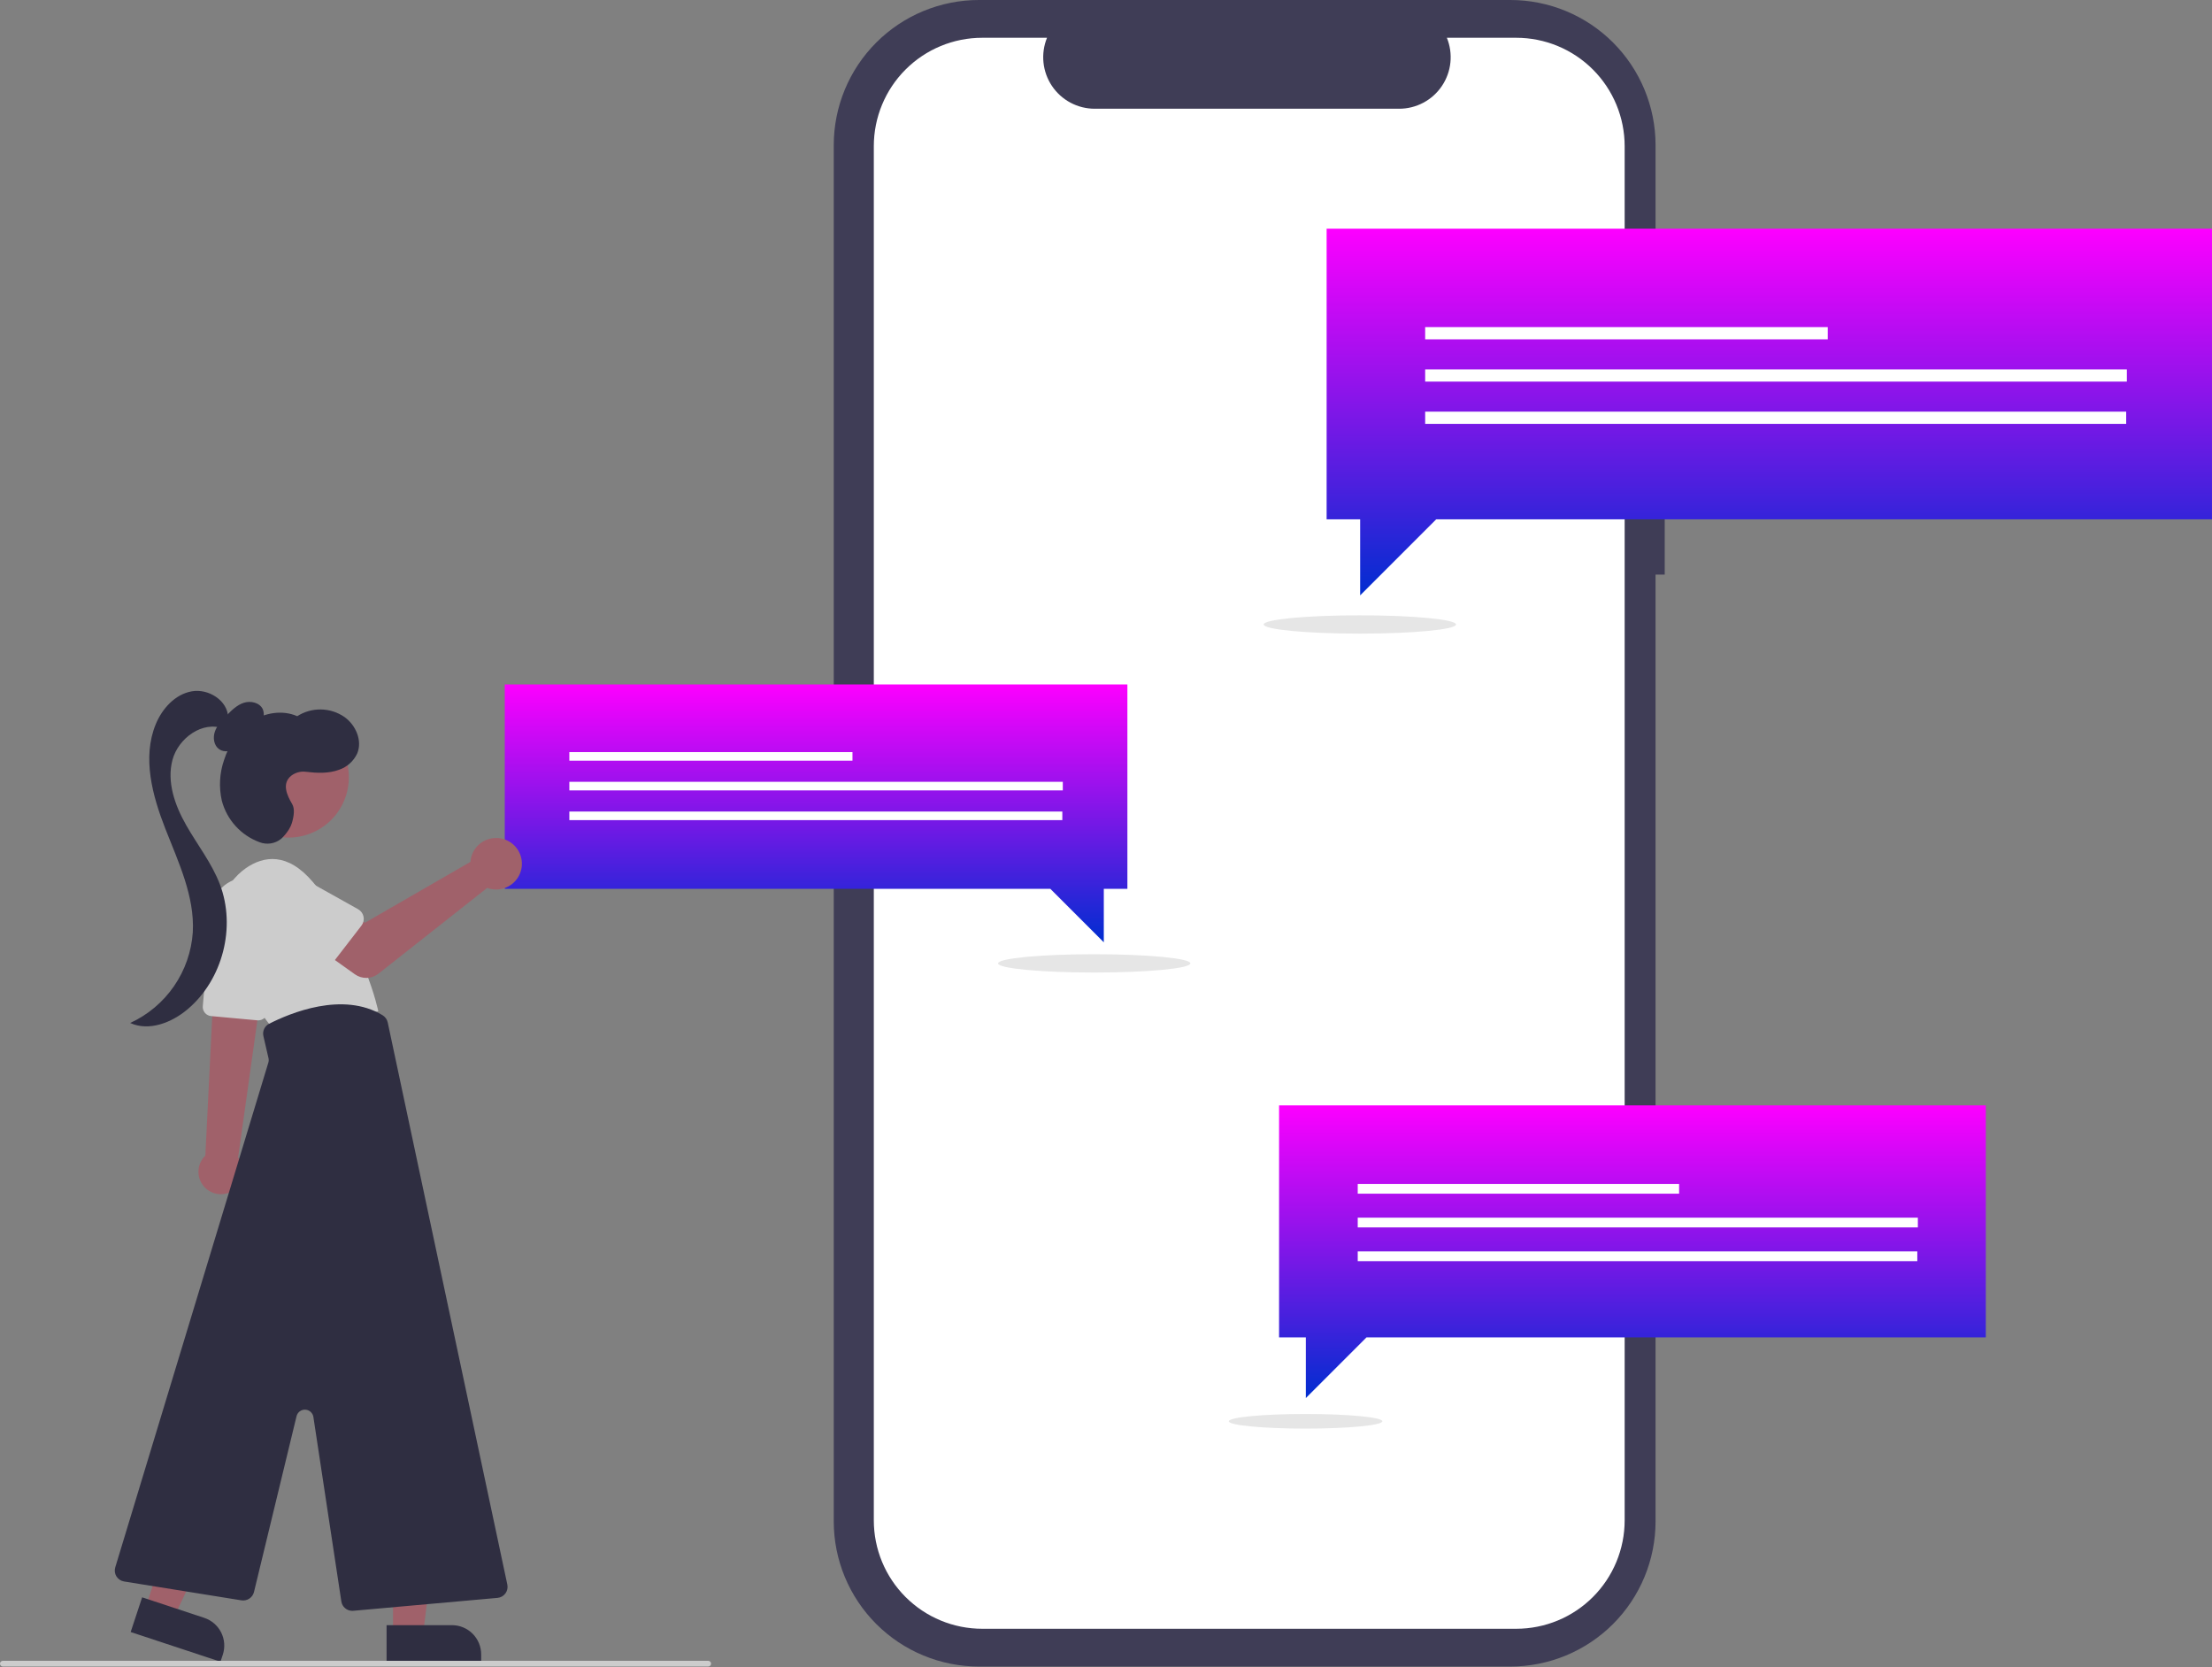 <svg width="966" height="728" viewBox="0 0 966 728" fill="none" xmlns="http://www.w3.org/2000/svg">
<rect x="0" y="0" width="966" height="728" fill="#808080" stroke="none"/>
<g clip-path="url(#clip0_898_2897)">
<path d="M726.996 172.947H722.997V63.402C722.997 46.587 716.317 30.46 704.427 18.57C692.537 6.68 676.41 2.12175e-05 659.595 2.27928e-10H427.508C419.182 -2.23245e-05 410.938 1.64 403.245 4.826C395.553 8.012 388.564 12.682 382.676 18.57C376.789 24.457 372.119 31.447 368.932 39.139C365.746 46.831 364.106 55.076 364.106 63.402V664.376C364.106 672.702 365.746 680.947 368.932 688.639C372.119 696.331 376.789 703.321 382.676 709.208C388.564 715.095 395.553 719.766 403.245 722.952C410.938 726.138 419.182 727.778 427.508 727.778H659.595C676.41 727.778 692.536 721.098 704.427 709.208C716.317 697.318 722.997 681.191 722.997 664.376V250.923H726.995L726.996 172.947Z" fill="#3F3D56"/>
<path d="M662.153 16.495H631.858C633.251 19.911 633.783 23.617 633.407 27.286C633.03 30.956 631.757 34.477 629.699 37.538C627.642 40.6 624.863 43.108 621.607 44.843C618.352 46.578 614.72 47.485 611.031 47.486H478.071C474.383 47.485 470.75 46.578 467.495 44.843C464.239 43.109 461.46 40.6 459.403 37.538C457.345 34.477 456.072 30.956 455.696 27.286C455.319 23.617 455.851 19.911 457.244 16.495H428.949C416.391 16.495 404.348 21.483 395.469 30.363C386.589 39.242 381.601 51.285 381.601 63.843V663.935C381.601 670.153 382.826 676.31 385.205 682.055C387.584 687.799 391.072 693.019 395.469 697.415C399.865 701.812 405.085 705.3 410.829 707.679C416.574 710.059 422.731 711.283 428.949 711.283H662.153C668.371 711.283 674.528 710.059 680.272 707.679C686.017 705.3 691.236 701.812 695.633 697.415C700.03 693.019 703.517 687.799 705.897 682.055C708.276 676.31 709.501 670.153 709.501 663.935V63.843C709.501 57.625 708.276 51.468 705.897 45.724C703.517 39.979 700.03 34.76 695.633 30.363C691.236 25.966 686.017 22.479 680.272 20.099C674.528 17.72 668.371 16.495 662.153 16.495Z" fill="white"/>
<path d="M593.858 276.708C617.054 276.708 635.858 274.917 635.858 272.708C635.858 270.499 617.054 268.708 593.858 268.708C570.662 268.708 551.858 270.499 551.858 272.708C551.858 274.917 570.662 276.708 593.858 276.708Z" fill="#E6E6E6"/>
<path d="M965.998 99.868H579.346V226.799H593.992V259.997L627.189 226.799H965.998V99.868Z" fill="url(#paint0_linear_898_2897)"/>
<path d="M798.202 142.852H622.381V148.187H798.202V142.852Z" fill="white"/>
<path d="M928.822 161.31H622.381V166.645H928.822V161.31Z" fill="white"/>
<path d="M928.522 179.768H622.381V185.103H928.522V179.768Z" fill="white"/>
<path d="M867.219 482.708H558.58V584.029H570.271V610.528L596.77 584.029H867.219V482.708Z" fill="url(#paint1_linear_898_2897)"/>
<path d="M733.278 517.019H592.932V521.278H733.278V517.019Z" fill="white"/>
<path d="M837.543 531.753H592.932V536.012H837.543V531.753Z" fill="white"/>
<path d="M837.304 546.487H592.932V550.746H837.304V546.487Z" fill="white"/>
<path d="M570.164 623.868C588.679 623.868 603.689 622.438 603.689 620.675C603.689 618.911 588.679 617.482 570.164 617.482C551.648 617.482 536.638 618.911 536.638 620.675C536.638 622.438 551.648 623.868 570.164 623.868Z" fill="#E6E6E6"/>
<path d="M477.858 424.708C501.054 424.708 519.858 422.917 519.858 420.708C519.858 418.499 501.054 416.708 477.858 416.708C454.662 416.708 435.858 418.499 435.858 420.708C435.858 422.917 454.662 424.708 477.858 424.708Z" fill="#E6E6E6"/>
<path d="M220.435 298.894H492.342V388.157H482.042V411.502L458.697 388.157H220.435V298.894Z" fill="url(#paint2_linear_898_2897)"/>
<path d="M372.281 328.436H248.638V332.188H372.281V328.436Z" fill="white"/>
<path d="M464.138 341.416H248.638V345.168H464.138V341.416Z" fill="white"/>
<path d="M463.927 354.396H248.638V358.148H463.927V354.396Z" fill="white"/>
<path d="M87.984 516.629C89.288 518.874 91.43 520.509 93.939 521.175C96.449 521.84 99.12 521.482 101.364 520.178C103.609 518.874 105.245 516.732 105.91 514.223C106.576 511.714 106.217 509.043 104.913 506.798C104.64 506.339 104.331 505.902 103.991 505.49L112.226 446.8L112.472 445.042L114.145 433.066L114.391 431.34L113.48 431.383L97.527 432.112L93.248 432.305L92.712 443.23L89.678 504.653C88.093 506.17 87.064 508.176 86.757 510.348C86.449 512.52 86.882 514.732 87.984 516.629Z" fill="#A0616A"/>
<path d="M112.425 445.576L92.167 443.718C91.116 443.619 90.147 443.108 89.472 442.297C88.796 441.486 88.468 440.441 88.56 439.39L92.317 397.263C92.5 395.217 93.09 393.228 94.055 391.414C95.019 389.6 96.337 387.998 97.932 386.703C99.526 385.408 101.364 384.445 103.337 383.873C105.31 383.301 107.377 383.13 109.417 383.371C111.457 383.611 113.428 384.259 115.214 385.275C116.999 386.291 118.562 387.655 119.811 389.286C121.06 390.917 121.97 392.782 122.485 394.77C123 396.758 123.112 398.83 122.813 400.862L116.738 442.183C116.599 443.13 116.124 443.995 115.4 444.621C114.676 445.247 113.751 445.592 112.794 445.593C112.672 445.593 112.549 445.588 112.425 445.576Z" fill="#CCCCCC"/>
<path d="M97.072 411.54C95.023 405.737 94.928 399.422 96.802 393.559C98.675 387.697 102.414 382.607 107.449 379.067C115.088 373.841 125.542 371.964 136.799 385.366C159.314 412.17 165.211 441.654 165.211 441.654L119.109 449.159C119.109 449.159 103.429 429.995 97.072 411.54Z" fill="#CCCCCC"/>
<path d="M171.635 713.464H184.779L191.032 662.764L171.633 662.765L171.635 713.464Z" fill="#A0616A"/>
<path d="M210.129 725.668L168.819 725.67L168.818 709.709L197.382 709.708C199.056 709.708 200.713 710.037 202.26 710.678C203.806 711.318 205.212 712.257 206.395 713.441C207.579 714.624 208.518 716.03 209.159 717.576C209.799 719.123 210.129 720.78 210.129 722.454L210.129 725.668Z" fill="#2F2E41"/>
<path d="M63.569 702.001L76.049 706.126L97.899 659.951L79.48 653.863L63.569 702.001Z" fill="#A0616A"/>
<path d="M96.288 725.67L57.064 712.705L62.073 697.551L89.194 706.515C90.783 707.04 92.253 707.873 93.521 708.967C94.788 710.061 95.828 711.393 96.58 712.889C97.332 714.384 97.783 716.013 97.906 717.682C98.029 719.352 97.822 721.029 97.296 722.618L96.288 725.67Z" fill="#2F2E41"/>
<path d="M138.641 362.547C151.402 355.571 156.092 339.571 149.116 326.81C142.14 314.049 126.14 309.359 113.379 316.335C100.618 323.311 95.928 339.311 102.904 352.072C109.88 364.833 125.88 369.523 138.641 362.547Z" fill="#A0616A"/>
<path d="M149.067 699.35L136.86 618.784C136.729 617.924 136.305 617.136 135.658 616.555C135.011 615.973 134.182 615.635 133.313 615.597C132.444 615.559 131.589 615.824 130.894 616.347C130.199 616.869 129.707 617.617 129.502 618.462L110.914 695.242C110.621 696.418 109.899 697.442 108.89 698.113C107.88 698.785 106.657 699.055 105.459 698.871L54.183 690.629C53.503 690.52 52.855 690.267 52.281 689.886C51.707 689.505 51.221 689.006 50.856 688.422C50.492 687.838 50.256 687.183 50.166 686.5C50.075 685.818 50.132 685.124 50.331 684.465L117.192 464.035C117.382 463.408 117.404 462.742 117.257 462.104L115.031 452.457C114.786 451.412 114.899 450.314 115.351 449.34C115.803 448.365 116.569 447.57 117.525 447.082C126.63 442.436 149.684 432.779 167.092 443.358C167.657 443.702 168.146 444.158 168.529 444.698C168.912 445.237 169.182 445.849 169.321 446.496L221.552 691.981C221.694 692.649 221.693 693.339 221.549 694.006C221.405 694.673 221.12 695.302 220.715 695.851C220.31 696.4 219.793 696.857 219.198 697.191C218.603 697.526 217.944 697.73 217.264 697.791L154.267 703.432C154.122 703.445 153.978 703.451 153.835 703.451C152.682 703.449 151.567 703.034 150.692 702.282C149.818 701.53 149.241 700.49 149.067 699.35Z" fill="#2F2E41"/>
<path d="M108.549 320.836C110.534 319.642 112.296 318.111 113.755 316.312C114.474 315.403 114.948 314.324 115.13 313.179C115.312 312.034 115.196 310.862 114.794 309.775C113.464 306.84 109.51 305.91 106.447 306.911C103.384 307.911 101.017 310.311 98.778 312.629C96.806 314.671 94.778 316.802 93.842 319.481C92.907 322.161 93.387 325.559 95.714 327.185C97.997 328.781 101.28 328.127 103.476 326.414C105.673 324.7 107.032 322.157 108.328 319.691L108.549 320.836Z" fill="#2F2E41"/>
<path d="M99.63 313.333C99.484 305.913 91.027 300.593 83.723 301.908C76.419 303.223 70.805 309.45 67.995 316.319C62.057 330.831 66.514 347.389 72.236 361.988C77.957 376.587 85.037 391.407 84.202 407.064C83.638 415.528 80.799 423.682 75.984 430.665C71.169 437.649 64.557 443.202 56.847 446.738C65.09 450.475 74.943 446.615 81.87 440.79C97.253 427.854 103.191 404.824 95.98 386.063C92.424 376.809 86.156 368.893 81.263 360.271C76.369 351.65 72.779 341.489 75.305 331.903C77.832 322.317 88.583 314.553 97.775 318.266L99.63 313.333Z" fill="#2F2E41"/>
<path d="M127.589 351.126C125.294 347.247 122.976 342.154 127.173 338.764C128.086 338.06 129.13 337.546 130.244 337.251C131.358 336.956 132.519 336.888 133.66 337.048C138.391 337.619 143.542 337.854 148.121 336.135C149.838 335.544 151.419 334.614 152.77 333.4C154.121 332.186 155.214 330.713 155.985 329.069C158.349 323.468 155.389 316.662 150.447 313.122C147.424 311.034 143.852 309.886 140.178 309.821C136.505 309.756 132.895 310.777 129.8 312.757C123.399 309.93 115.633 311.187 109.818 315.078C104.004 318.97 100.025 325.202 97.863 331.857C95.872 337.585 95.529 343.757 96.874 349.67C97.956 353.784 100.013 357.577 102.872 360.727C105.73 363.877 109.306 366.292 113.296 367.767C114.85 368.379 116.538 368.573 118.19 368.328C119.843 368.082 121.402 367.407 122.711 366.37C122.711 366.37 126.341 363.202 127.477 359.385C128.349 356.455 128.816 353.199 127.589 351.126Z" fill="#2F2E41"/>
<path d="M205.708 374.623C205.577 375.202 205.491 375.79 205.452 376.382L159.395 402.952L148.2 396.507L136.266 412.131L154.975 425.466C156.487 426.543 158.307 427.101 160.163 427.056C162.018 427.011 163.809 426.365 165.266 425.215L212.759 387.748C214.902 388.541 217.236 388.663 219.45 388.098C221.665 387.532 223.655 386.306 225.155 384.582C226.655 382.858 227.595 380.718 227.85 378.447C228.105 376.176 227.662 373.881 226.58 371.868C225.499 369.854 223.83 368.218 221.796 367.176C219.761 366.134 217.458 365.737 215.192 366.036C212.927 366.335 210.806 367.317 209.111 368.851C207.417 370.385 206.23 372.398 205.708 374.623Z" fill="#A0616A"/>
<path d="M157.855 404.21L142.97 423.503C142.546 424.052 142.01 424.503 141.396 424.825C140.782 425.148 140.106 425.335 139.414 425.373C138.722 425.411 138.029 425.299 137.384 425.045C136.739 424.791 136.156 424.402 135.675 423.902L118.824 406.403C116.027 404.221 114.21 401.018 113.771 397.498C113.333 393.977 114.308 390.427 116.483 387.624C118.659 384.822 121.857 382.997 125.376 382.549C128.895 382.101 132.448 383.067 135.256 385.235L156.391 397.053C156.997 397.391 157.521 397.856 157.931 398.416C158.34 398.976 158.623 399.617 158.762 400.296C158.901 400.976 158.892 401.677 158.736 402.352C158.579 403.028 158.279 403.662 157.855 404.21Z" fill="#CCCCCC"/>
<path d="M309.273 727.778H1.252C0.92 727.778 0.602 727.646 0.367 727.411C0.132 727.177 0 726.858 0 726.526C0 726.194 0.132 725.876 0.367 725.641C0.602 725.406 0.92 725.274 1.252 725.274H309.273C309.605 725.274 309.924 725.406 310.158 725.641C310.393 725.876 310.525 726.194 310.525 726.526C310.525 726.858 310.393 727.177 310.158 727.411C309.924 727.646 309.605 727.778 309.273 727.778Z" fill="#CCCCCC"/>
</g>
<defs>
<linearGradient id="paint0_linear_898_2897" x1="772.672" y1="99.868" x2="772.672" y2="259.997" gradientUnits="userSpaceOnUse">
<stop stop-color="#FD00FF"/>
<stop offset="1" stop-color="#002DD0"/>
</linearGradient>
<linearGradient id="paint1_linear_898_2897" x1="712.9" y1="482.708" x2="712.9" y2="610.528" gradientUnits="userSpaceOnUse">
<stop stop-color="#FD00FF"/>
<stop offset="1" stop-color="#002DD0"/>
</linearGradient>
<linearGradient id="paint2_linear_898_2897" x1="356.389" y1="298.894" x2="356.389" y2="411.502" gradientUnits="userSpaceOnUse">
<stop stop-color="#FD00FF"/>
<stop offset="1" stop-color="#002DD0"/>
</linearGradient>
<clipPath id="clip0_898_2897">
<rect width="965.998" height="727.778" fill="white"/>
</clipPath>
</defs>
</svg>
